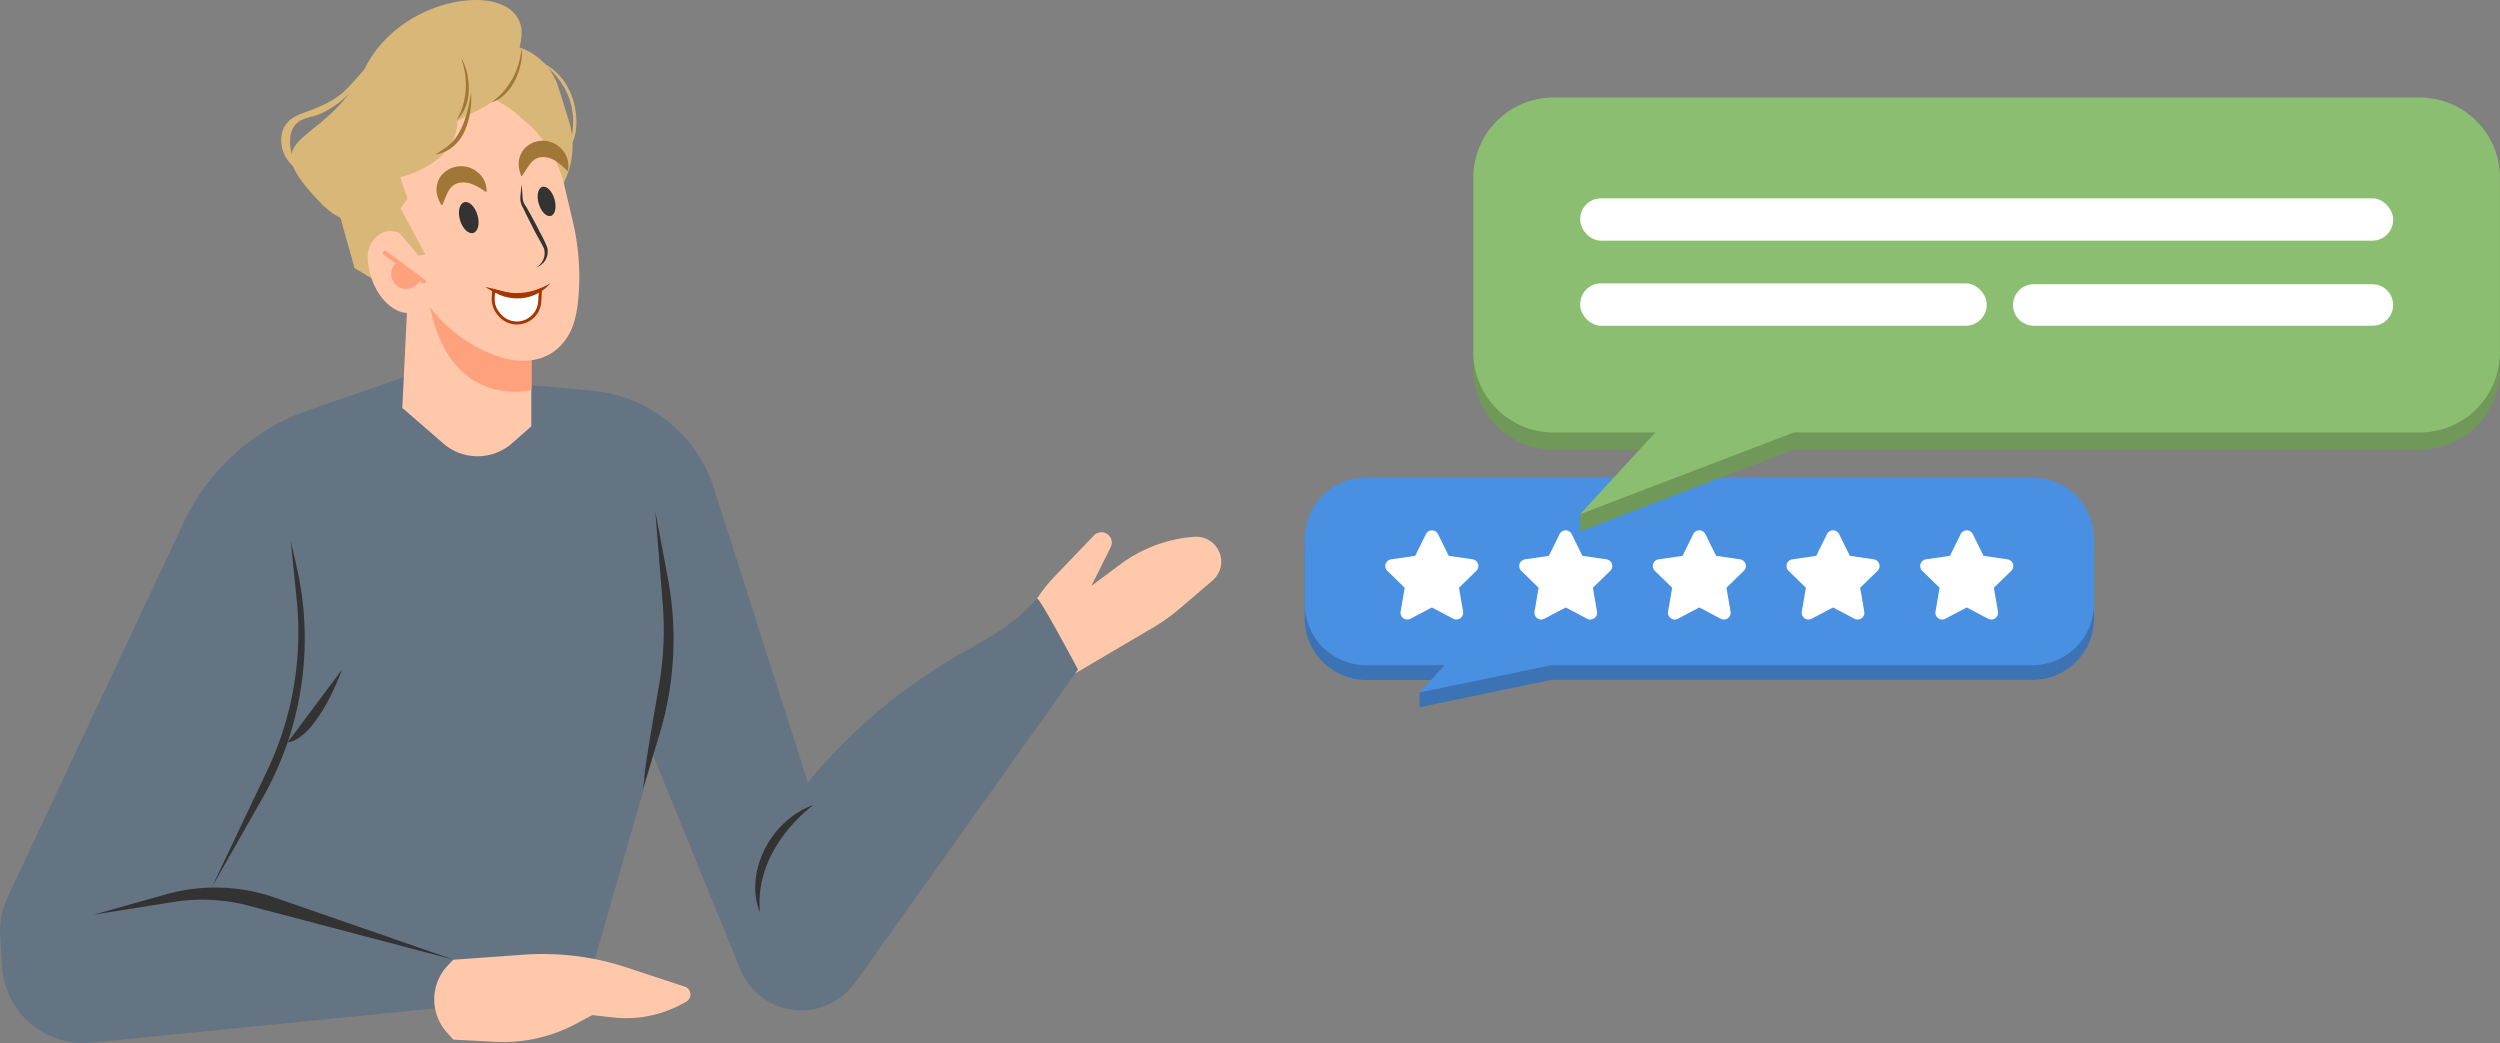 <?xml version="1.0" encoding="UTF-8"?> <svg xmlns="http://www.w3.org/2000/svg" viewBox="0 0 914.75 381.66"><rect x="0" y="0" width="914.75" height="381.66" fill="#808080" stroke="none"/><defs><style>.cls-1{fill:#d9b779;}.cls-2{fill:#ffc8ab;}.cls-3{fill:#647483;}.cls-4{fill:#ffa17c;}.cls-5{fill:#a17738;}.cls-6{fill:#333;}.cls-7{fill:#fff;}.cls-8{fill:#a63600;}.cls-9{fill:#3b73b4;}.cls-10{fill:#4a90e2;}.cls-11{fill:#6f9859;}.cls-12{fill:#8bbe70;}</style></defs><g id="Ebene_2" data-name="Ebene 2"><g id="Ebene_1-2" data-name="Ebene 1"><path class="cls-1" d="M208.33,44.77l-4-12.82A22.45,22.45,0,0,0,185,16.28h0l-9.4.19L122.14,71.1l7.6,27,6.3,3.76,28.79-5.63L193.73,80a30.67,30.67,0,0,0,15.11-33.22C208.69,46,208.51,45.38,208.33,44.77Z"></path><path class="cls-1" d="M197.23,22.43s17.39,9.63,11.11,31.13C212.84,49.77,212.82,28.77,197.23,22.43Z"></path><path class="cls-2" d="M446.19,202.14a9.15,9.15,0,0,0-9.16-5.72h0a51.51,51.51,0,0,0-27,10l-10.72,8,7.09-14.2a3.79,3.79,0,0,0-6.13-4.31L385.83,211a57.14,57.14,0,0,0-14.74,28.43l11.78,13.18,39.07-23a67.2,67.2,0,0,0,9.6-6.84l12.09-10.32a9.13,9.13,0,0,0,2.56-10.35Z"></path><path class="cls-3" d="M379.42,219c-12.11,13.62-22.09,15.61-40.48,28a202,202,0,0,0-43.35,39.28h0L261.21,178.6a51.54,51.54,0,0,0-17-24.59h0A51.47,51.47,0,0,0,217,143L151,136.87l-38.27,13.29a78.82,78.82,0,0,0-37.2,27.17h0a78.86,78.86,0,0,0-8.28,13.77L2.84,328.16A29.93,29.93,0,0,0,.06,342.8l.7,10.89a29.93,29.93,0,0,0,15.77,24.46h0a30,30,0,0,0,17,3.37l180.51-18,25-87,31.82,78.13a24.18,24.18,0,0,0,23.34,15h0a24.13,24.13,0,0,0,18.69-10.08L394.45,245S380.17,218.13,379.42,219Z"></path><path class="cls-2" d="M149.85,95.08l-2.65,54.18,15,13a19.16,19.16,0,0,0,25.2-.09l7-6.2V131.56l-23.64-31.18Z"></path><path class="cls-4" d="M164.61,98.81c-3.16,1.83-5.93,5.1-7.86,10.47,6.81,41.43,37.73,33.47,37.73,33.47V131.56l-23.64-31.18Z"></path><path class="cls-2" d="M206.43,67.56a44.12,44.12,0,0,0-13.78-22.78l-2.82-2.48a39,39,0,0,0-25.29-9.67l-.73.08a28.66,28.66,0,0,0-22.46,15.84h0a28.64,28.64,0,0,0,.34,25.91l6,11.47-1.56-.69a7.62,7.62,0,0,0-7.59.74,9.72,9.72,0,0,0-4,7.7c-.08,7.62,4.37,17.87,12.2,20.45,3.55,1.17,7.24-.75,10.58-1.87l1,1.35c9.54,12.57,36.07,27.94,48.63,10.66,3.94-5.41,4.56-12.69,4.93-19.07a89,89,0,0,0-2.7-25.9Z"></path><path class="cls-4" d="M141.4,91.93a.8.8,0,1,0-1,1.29l14.12,10.39a.79.79,0,0,0,.48.16.8.8,0,0,0,.48-1.45Z"></path><path class="cls-4" d="M143.56,100.17a5.08,5.08,0,0,0,9.91,1.64l-7.77-5.72A5.06,5.06,0,0,0,143.56,100.17Z"></path><path class="cls-4" d="M145.94,95.77a.38.38,0,0,0-.47,0,5.47,5.47,0,0,0-.74,8.3,5.46,5.46,0,0,0,3.87,1.65h.05a5.46,5.46,0,0,0,5.2-3.78.39.39,0,0,0-.14-.45Zm2.71,9.14h-.05a4.67,4.67,0,0,1-2.9-8.31L153,102A4.67,4.67,0,0,1,148.65,104.91Z"></path><path class="cls-1" d="M149.11,72.66s-4-11.48-3.67-11.9l-9.95,8.6,10.65,15.88,7.06,8.31,2.44-.47-9.07-16.84Z"></path><path class="cls-1" d="M133.12,25.82c-15.57,29.75-42,21.74-14.82,49.45C137,92.36,143.22,65.7,143.22,65.7s23.87-4.14,24.14-21.44c11.77-6.69,19.34-6.49,23.28-29.53S146.92-4.1,133.12,25.82Z"></path><path class="cls-5" d="M159.25,56.55C174,54,172.4,33.79,172.4,33.79,169.71,51.57,163.93,53.46,159.25,56.55Z"></path><path class="cls-1" d="M126.38,33c-4.75,4.6-10.51,6.48-16.52,8.76-5.14,1.95-7.64,5.94-6.82,11.43a12.78,12.78,0,0,0,5.51,8.65c-1.38-3.48-2.57-7.14-2.38-10.88a9.11,9.11,0,0,1,1.45-4.75c2.29-3.24,6.4-3.18,9.69-4.6a35.33,35.33,0,0,0,9.32-6.27,58.18,58.18,0,0,0,7.61-8.38c1.65-2.21,2.95-5.94,4.88-7.77C134.55,23.48,130.88,28.61,126.38,33Z"></path><path class="cls-5" d="M179.64,37.49c8.4-2.33,12.09-14.2,11.23-19.84C189.45,31.89,179.64,37.49,179.64,37.49Z"></path><path class="cls-5" d="M167,44c6.62-5.68,4.91-18,1.74-22.73C173.47,34.75,167,44,167,44Z"></path><path class="cls-2" d="M250.5,361l-21.22-7a98.14,98.14,0,0,0-37.62-4.68l-25.81,1.85-1.92,2a18.06,18.06,0,0,0-.51,24.48l2.43,2.74,15.39.8a56.32,56.32,0,0,0,29.59-6.62l5.87-3.15,7.58.85a42.92,42.92,0,0,0,26.82-5.78A3,3,0,0,0,250.5,361Z"></path><path class="cls-6" d="M60.82,327.23l-26.48,7.43L63.69,330A66.59,66.59,0,0,1,91,331.4l74.88,19.72-65.29-22.68A66.46,66.46,0,0,0,60.82,327.23Z"></path><path class="cls-6" d="M106.39,197.89l2.19,21.69A118,118,0,0,1,97.76,282L77.45,324.76l18.67-32.87a117.91,117.91,0,0,0,12.46-84.36Z"></path><path class="cls-6" d="M239.77,187.11l2.72,33.75A120.68,120.68,0,0,1,241,251.58c-2.43,13.81-5.58,32.29-5.23,33.7l-.57,3.6,6-19.84a120.72,120.72,0,0,0,3.09-57.94Z"></path><path class="cls-6" d="M278.07,333.82c-2.27-24,19.65-39.33,19.65-39.33C281.05,300.44,272.39,320.32,278.07,333.82Z"></path><path class="cls-6" d="M125.15,245l-19.94,26.67C116.29,270,125.15,245,125.15,245Z"></path><path class="cls-6" d="M196.54,82.93c-1.36-2.46-2.66-5-4.09-7.4a5.9,5.9,0,0,1-1.25-3.72c-.12-1.41-.18-2.82-.35-4.23-.19,1.41-.29,2.82-.44,4.23a7,7,0,0,0,1,4.29c1.19,2.56,2.51,5.05,3.76,7.58s2.86,5,3.9,7.34a6,6,0,0,1-2.85,6.81,6.1,6.1,0,0,0,4.05-7.12C199.21,87.76,197.76,85.55,196.54,82.93Z"></path><path class="cls-6" d="M169.86,74c-1.77.52-2.45,3.46-1.54,6.56s3.09,5.2,4.86,4.68,2.45-3.46,1.53-6.56S171.62,73.46,169.86,74Z"></path><path class="cls-6" d="M198.43,68.37c-1.59.47-2.18,3.24-1.31,6.18S200,79.49,201.57,79s2.18-3.23,1.31-6.17S200,67.9,198.43,68.37Z"></path><path class="cls-5" d="M198.21,51.5a9.23,9.23,0,0,0-5,1.71,7.83,7.83,0,0,0-2.78,3.57c-1,2.47-.75,4.59.13,7.21l.08.25a.23.23,0,0,0,.1.12.23.23,0,0,0,.33-.06c1.06-1.53,1.95-3.15,3.06-4.51a5.67,5.67,0,0,1,4.31-2.31,8.55,8.55,0,0,1,4.9,1.45,23.76,23.76,0,0,1,4.1,3.49.28.28,0,0,0,.15.08.26.26,0,0,0,.28-.21l0-.25a8.76,8.76,0,0,0-2-7.09A9.44,9.44,0,0,0,198.21,51.5Z"></path><path class="cls-5" d="M174.83,63.06a9.45,9.45,0,0,0-8.21-2A9.28,9.28,0,0,0,162,63.63a7.91,7.91,0,0,0-2.1,4c-.53,2.6.09,4.65,1.43,7.07l.12.23a.29.29,0,0,0,.11.11.26.26,0,0,0,.33-.12c.76-1.7,1.34-3.45,2.2-5a5.66,5.66,0,0,1,3.82-3,8.53,8.53,0,0,1,5.08.56,23.38,23.38,0,0,1,4.66,2.69.3.3,0,0,0,.16,0,.26.26,0,0,0,.24-.26v-.25A8.78,8.78,0,0,0,174.83,63.06Z"></path><path class="cls-7" d="M188.2,108.22l-8-2-.16,2.64a8.24,8.24,0,0,0,1.79,5.67l.37.47a8.31,8.31,0,0,0,11.36,1.55l.09-.06A8.3,8.3,0,0,0,197,110.3l.25-4.22-3.42,1.39Z"></path><path class="cls-8" d="M189.13,118.71l-.53,0a8.86,8.86,0,0,1-6.39-3.32l-.37-.47a8.78,8.78,0,0,1-1.9-6l.19-3.3,8.58,2.11,5.48-.74,4.17-1.68-.31,5.08a8.81,8.81,0,0,1-3.64,6.63l-.09.06A8.82,8.82,0,0,1,189.13,118.71Zm-8-11.77-.12,2a7.68,7.68,0,0,0,1.67,5.29l.37.47a7.75,7.75,0,0,0,10.61,1.45l.09-.07a7.72,7.72,0,0,0,3.19-5.8l.2-3.36-2.75,1.1-5.76.77Z"></path><path class="cls-8" d="M189.73,107.22a22.31,22.31,0,0,1-6-.6c-1.94-.52-4-1.23-6.15-1.62a37.88,37.88,0,0,0,5.69,3.07,16.61,16.61,0,0,0,6.55,1.1,15.65,15.65,0,0,0,11.59-5.56,28.69,28.69,0,0,1-5.7,2.58A21.67,21.67,0,0,1,189.73,107.22Z"></path></g><g id="Ebene_3" data-name="Ebene 3"><path class="cls-9" d="M743.65,180.13H499.94a22.56,22.56,0,0,0-22.56,22.56v23.56a22.56,22.56,0,0,0,22.56,22.56h28.63l-9.15,4.54v5.42l48.14-10H743.65a22.56,22.56,0,0,0,22.56-22.56V202.69A22.56,22.56,0,0,0,743.65,180.13Z"></path><path class="cls-10" d="M743.65,174.7H499.94a22.57,22.57,0,0,0-22.56,22.57v23.56a22.56,22.56,0,0,0,22.56,22.56h28.63l-9.15,10,48.14-10H743.65a22.56,22.56,0,0,0,22.56-22.56V197.27A22.57,22.57,0,0,0,743.65,174.7Z"></path><path class="cls-7" d="M734.54,204.66l-8.77-1.28-3.92-7.95a2.47,2.47,0,0,0-4.43,0l-3.93,7.95-8.77,1.28a2.47,2.47,0,0,0-1.37,4.21l6.35,6.19-1.5,8.74a2.47,2.47,0,0,0,3.58,2.6l7.85-4.13,7.85,4.13a2.47,2.47,0,0,0,3.58-2.6l-1.5-8.74,6.35-6.19A2.47,2.47,0,0,0,734.54,204.66Z"></path><path class="cls-7" d="M685.62,204.66l-8.77-1.28-3.92-7.95a2.47,2.47,0,0,0-4.43,0l-3.93,7.95-8.77,1.28a2.47,2.47,0,0,0-1.37,4.21l6.35,6.19-1.5,8.74a2.47,2.47,0,0,0,3.58,2.6l7.85-4.13,7.85,4.13a2.47,2.47,0,0,0,3.58-2.6l-1.5-8.74,6.35-6.19A2.47,2.47,0,0,0,685.62,204.66Z"></path><path class="cls-7" d="M636.71,204.66l-8.78-1.28L624,195.43a2.47,2.47,0,0,0-4.43,0l-3.92,7.95-8.78,1.28a2.47,2.47,0,0,0-1.37,4.21l6.35,6.19-1.5,8.74a2.47,2.47,0,0,0,3.59,2.6l7.84-4.13,7.85,4.13a2.47,2.47,0,0,0,3.58-2.6l-1.5-8.74,6.35-6.19A2.47,2.47,0,0,0,636.71,204.66Z"></path><path class="cls-7" d="M587.79,204.66,579,203.38l-3.92-7.95a2.47,2.47,0,0,0-4.43,0l-3.92,7.95L558,204.66a2.47,2.47,0,0,0-1.37,4.21l6.35,6.19-1.5,8.74a2.48,2.48,0,0,0,3.59,2.6l7.84-4.13,7.85,4.13a2.47,2.47,0,0,0,3.58-2.6l-1.49-8.74,6.34-6.19A2.47,2.47,0,0,0,587.79,204.66Z"></path><path class="cls-7" d="M538.87,204.66l-8.78-1.28-3.92-7.95a2.47,2.47,0,0,0-4.43,0l-3.92,7.95L509,204.66a2.47,2.47,0,0,0-1.37,4.21l6.35,6.19-1.49,8.74a2.47,2.47,0,0,0,3.58,2.6l7.85-4.13,7.84,4.13a2.48,2.48,0,0,0,3.59-2.6l-1.5-8.74,6.35-6.19A2.47,2.47,0,0,0,538.87,204.66Z"></path><path class="cls-11" d="M885.4,42h-317a29.34,29.34,0,0,0-29.34,29.34V135.2a29.35,29.35,0,0,0,29.34,29.34h37.24l-27.48,23.59v6.3l78.19-29.89h229a29.35,29.35,0,0,0,29.35-29.34V71.33A29.34,29.34,0,0,0,885.4,42Z"></path><path class="cls-12" d="M885.4,35.68h-317A29.35,29.35,0,0,0,539.09,65V128.9a29.35,29.35,0,0,0,29.34,29.34h37.24l-27.48,29.89,78.19-29.89h229a29.35,29.35,0,0,0,29.35-29.34V65A29.35,29.35,0,0,0,885.4,35.68Z"></path><rect class="cls-7" x="578.19" y="72.57" width="297.46" height="15.49" rx="7.6"></rect><rect class="cls-7" x="578.19" y="103.69" width="148.73" height="15.49" rx="7.6"></rect><path class="cls-7" d="M868.05,104H744.16a7.6,7.6,0,0,0-7.6,7.6h0a7.6,7.6,0,0,0,7.6,7.59H868.05a7.59,7.59,0,0,0,7.6-7.59h0A7.6,7.6,0,0,0,868.05,104Z"></path></g></g></svg> 
